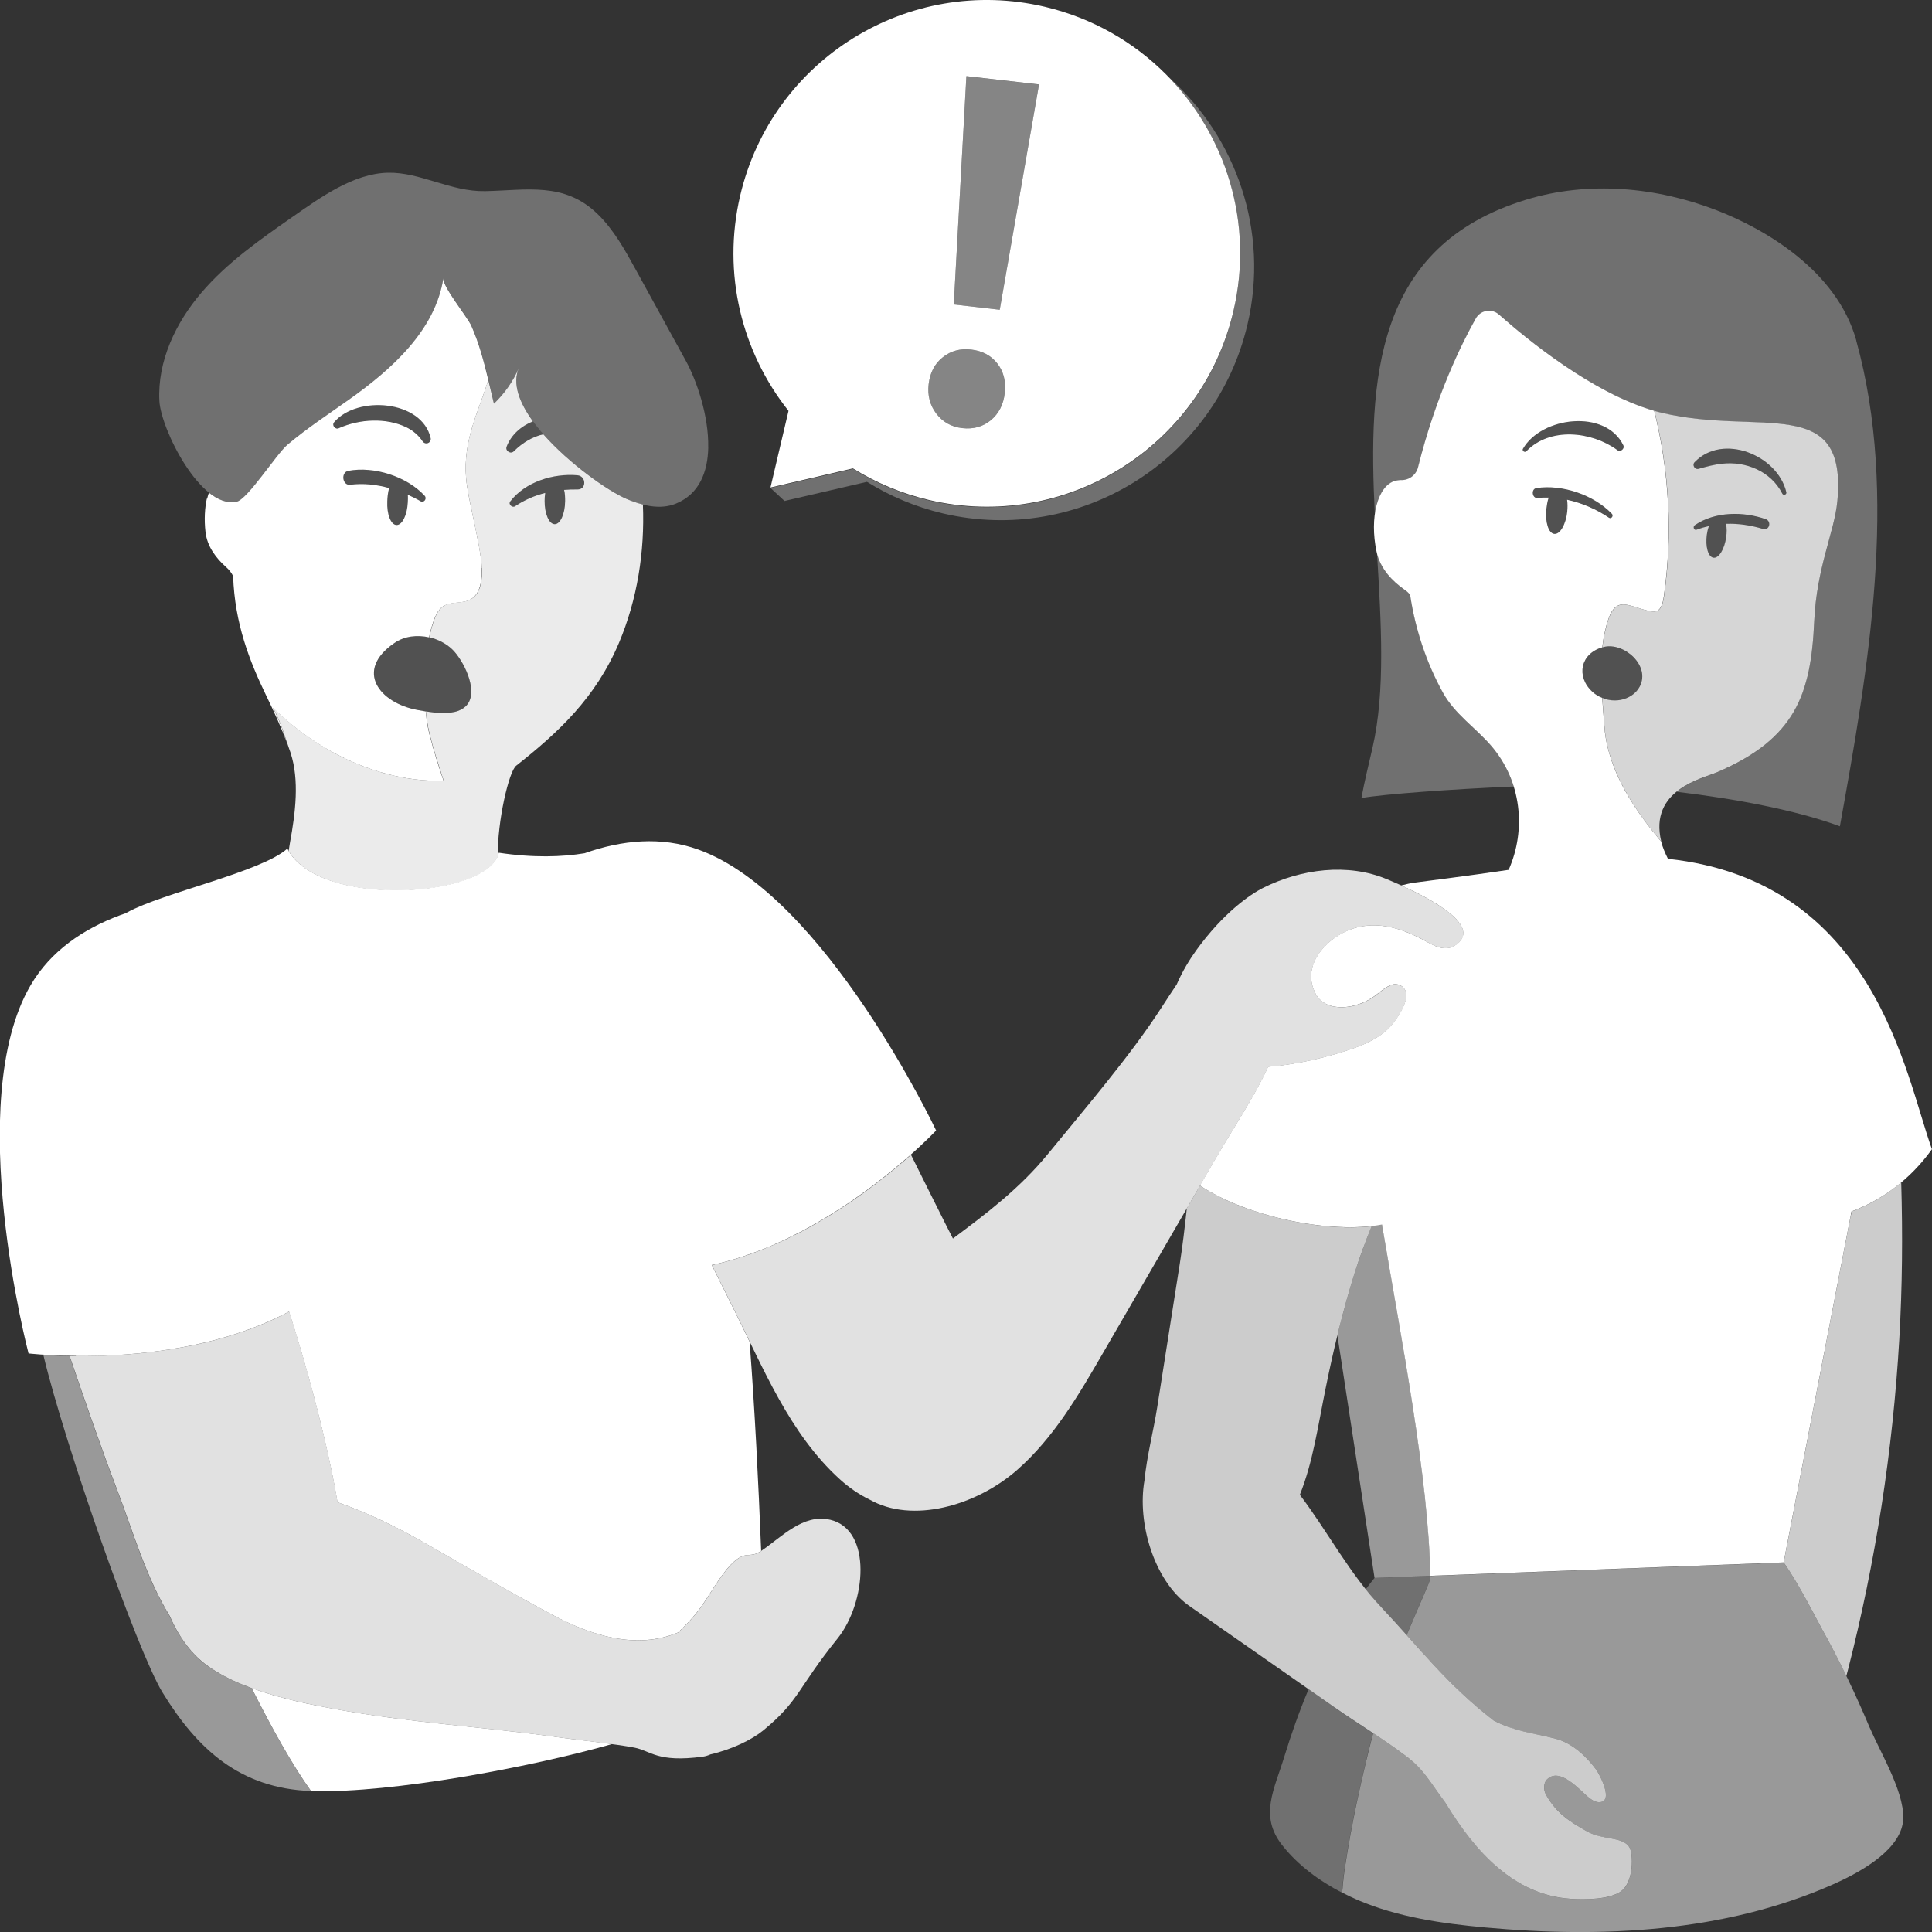 <svg viewBox="0 0 300 300" xmlns="http://www.w3.org/2000/svg"><rect x="0" y="0" width="300" height="300" fill="#333333" stroke="none"/><g fill="#fff"><path d="m 231.51 115.75 c -2.42 -2.78 -5.59 -4.86 -7.41 -8.15 -2.52 -4.55 -4.29 -9.75 -5.11 -15.23 -.23 -.28 -.51 -.54 -.89 -.8 -1.8 -1.25 -3.69 -3.18 -4.28 -5.76 .64 10.82 1.33 21.49 -.69 30.28 -.58 2.53 -1.25 5.22 -1.73 7.83 3.46 -.61 14.18 -1.39 23.65 -1.79 -.71 -2.28 -1.86 -4.46 -3.54 -6.38 z" opacity=".3"/><path d="m 288.25 52.88 c -3.05 -10.97 -14.4 -17.4 -21.64 -20.21 -9.38 -3.64 -19.94 -4.62 -29.64 -1.66 -23.55 7.2 -24.53 27.81 -23.48 48.99 .04 -.32 .09 -.63 .16 -.93 .01 -.07 .03 -.13 .04 -.19 .05 -.24 .11 -.47 .18 -.69 .02 -.07 .04 -.14 .06 -.21 .07 -.22 .15 -.44 .23 -.64 .02 -.05 .04 -.1 .06 -.15 .11 -.25 .23 -.49 .35 -.71 l .01 -.01 c .12 -.21 .25 -.4 .39 -.57 .04 -.05 .09 -.1 .13 -.15 .1 -.12 .21 -.24 .32 -.34 .05 -.05 .11 -.1 .16 -.14 .11 -.09 .23 -.18 .36 -.25 .05 -.03 .11 -.07 .16 -.1 .18 -.1 .36 -.18 .55 -.23 .27 -.08 .55 -.1 .82 -.13 1.28 .1 2.44 -.74 2.75 -1.98 2.8 -11.2 6.81 -19.27 8.97 -23.11 .74 -1.31 2.49 -1.59 3.61 -.6 4.3 3.81 14.52 12.21 24.09 14.94 .4 .11 .79 .22 1.18 .31 1.44 .34 2.86 .59 4.26 .78 2.33 .31 4.58 .45 6.7 .54 .85 .04 1.68 .06 2.48 .09 .4 .02 .8 .03 1.19 .05 2.34 .1 4.46 .24 6.27 .65 .6 .14 1.17 .31 1.7 .51 .27 .1 .52 .22 .77 .34 .74 .37 1.38 .83 1.93 1.42 .18 .2 .35 .41 .51 .63 .96 1.35 1.5 3.22 1.55 5.85 .02 .88 -.03 1.84 -.13 2.89 -.36 3.83 -2.26 8.23 -3.16 14.21 -.07 .46 -.13 .93 -.19 1.41 -.11 .96 -.2 1.96 -.24 3 -.06 1.42 -.16 2.76 -.29 4.05 -.21 1.93 -.52 3.71 -.98 5.36 -.22 .78 -.48 1.52 -.78 2.24 -.22 .55 -.47 1.09 -.74 1.61 -.87 1.69 -1.99 3.24 -3.47 4.66 -.02 .02 -.04 .04 -.06 .06 -2.14 2.04 -4.99 3.84 -8.79 5.47 -.14 .06 -.31 .13 -.5 .2 -1.38 .51 -3.84 1.26 -5.75 2.81 9.02 1.06 18.7 2.88 25.35 5.36 4.37 -24.24 9.18 -51.5 2.54 -75.41 z" opacity=".3"/><path d="m 258.07 64.11 c -.39 -.09 -.79 -.2 -1.18 -.31 2.33 9.33 2.86 19.11 1.52 28.64 -.1 .73 -.31 2.13 -1.13 2.44 -.85 .32 -2.93 -.53 -3.79 -.76 -.67 -.18 -1.38 -.38 -2.03 -.16 -.89 .3 -1.36 1.26 -1.68 2.15 -.5 1.43 -.79 2.92 -.96 4.42 .07 -.02 .14 -.05 .21 -.07 3.14 -.77 7.3 2.9 5.58 6.16 -.59 1.12 -1.77 1.85 -3.01 2.07 -.58 .1 -1.19 .1 -1.77 -.01 -.35 -.06 -.69 -.18 -1.02 -.31 .01 .12 .02 .23 .02 .35 .1 1.31 .21 2.63 .3 3.97 .53 8.04 6.42 15.11 8.83 17.99 -1.95 -8.06 6.39 -9.79 8.65 -10.76 12.17 -5.21 14.6 -12.11 15.1 -23.44 .37 -8.34 3.14 -13.9 3.59 -18.62 1.59 -16.85 -11.87 -10.12 -27.23 -13.75 z m 15.71 18.03 c -1.92 -.58 -3.84 -.87 -5.76 -.8 .13 .68 .12 1.38 .02 2.06 -.26 1.88 -1.14 3.31 -1.97 3.2 s -1.29 -1.73 -1.03 -3.61 c .06 -.44 .17 -.87 .31 -1.3 -.63 .14 -1.26 .32 -1.89 .56 -.43 .17 -.63 -.47 -.29 -.7 3.13 -2.14 7.54 -2.16 11.02 -.93 .94 .33 .56 1.81 -.42 1.51 z m 2.97 -5.5 c -1.76 -3.47 -5.71 -5.06 -9.36 -4.63 -1.19 .12 -2.34 .43 -3.62 .79 -.59 .19 -1.06 -.59 -.64 -1.02 4.37 -4.58 12.9 -1.11 14.25 4.65 .09 .38 -.47 .57 -.63 .21 z" opacity=".8"/><path d="m 263.13 71.79 c 4.37 -4.58 12.9 -1.11 14.25 4.65 .09 .38 -.47 .57 -.63 .21 -1.76 -3.47 -5.71 -5.06 -9.36 -4.63 -1.19 .12 -2.34 .43 -3.62 .79 -.59 .19 -1.06 -.59 -.64 -1.02 z" opacity=".15"/><path d="m 251.08 69.85 c -3.99 -2.88 -10.39 -3.56 -14.05 .2 -.24 .3 -.74 -.04 -.54 -.38 2.87 -4.98 12.82 -6.21 15.58 -.53 .26 .59 -.53 1.13 -.99 .7 z" opacity=".15"/><path d="m 249.83 108.69 c -.96 -.17 -1.88 -.62 -2.59 -1.28 -2.62 -2.44 -1.75 -6.07 1.78 -6.93 3.14 -.77 7.3 2.9 5.58 6.16 -.59 1.12 -1.77 1.85 -3.01 2.07 -.58 .1 -1.19 .1 -1.77 -.01 z" opacity=".15"/><path d="m 274.19 80.64 c -3.48 -1.24 -7.89 -1.22 -11.02 .93 -.33 .23 -.14 .86 .29 .7 .63 -.24 1.26 -.42 1.89 -.56 -.14 .42 -.25 .86 -.31 1.3 -.26 1.88 .21 3.49 1.03 3.61 .83 .11 1.71 -1.32 1.97 -3.2 .09 -.68 .1 -1.39 -.02 -2.06 1.92 -.07 3.84 .22 5.76 .8 .97 .3 1.35 -1.18 .42 -1.51 z" opacity=".15"/><path d="m 250.32 79.78 c -2.82 -2.93 -7.72 -4.61 -11.73 -4 -.86 .13 -.67 1.64 .21 1.54 .56 -.06 1.13 -.08 1.7 -.07 -.22 .63 -.31 1.37 -.36 1.79 -.22 2.03 .33 3.75 1.23 3.85 s 1.8 -1.47 2.02 -3.5 c .06 -.6 .06 -1.21 -.02 -1.8 2.34 .5 4.6 1.5 6.5 2.79 .37 .25 .76 -.3 .46 -.6 z" opacity=".15"/><path d="m 65.94 76.97 c -2.76 -3.01 -7.85 -4.63 -11.84 -3.87 -1.2 .23 -.94 2.32 .29 2.16 2.01 -.26 4.08 -.03 6.06 .52 -.25 .64 -.29 1.55 -.31 2.06 -.09 1.99 .54 3.63 1.42 3.67 s 1.66 -1.54 1.76 -3.52 c .02 -.36 .04 -.78 0 -1.18 .68 .3 1.34 .63 1.97 1 .54 .31 1.06 -.4 .65 -.84 z" opacity=".15"/><path d="m 89.65 73.8 c -3.73 -.32 -8.09 1.01 -10.43 4.06 -.33 .43 .31 1.02 .74 .74 1.49 -.99 3.06 -1.66 4.69 -2.07 -.07 .43 -.09 .87 -.09 1.24 -.02 1.99 .68 3.61 1.56 3.61 .88 .01 1.6 -1.6 1.62 -3.59 0 -.51 -.01 -1.16 -.16 -1.73 .68 -.05 1.37 -.08 2.07 -.07 1.44 .03 1.39 -2.08 0 -2.2 z" opacity=".15"/><path d="m 71.18 110.37 c -1.91 .71 -4.72 .16 -6.34 -.14 -5.87 -1.08 -9.84 -6.1 -3.56 -10.4 2.66 -1.82 6.55 -1.24 8.89 .97 1.7 1.6 4.12 6.28 2.42 8.56 -.36 .48 -.85 .8 -1.42 1.02 z" opacity=".15"/><path d="m 51.89 65.55 c 3.56 -4.21 13.67 -3.47 15 2.49 .06 .37 -.19 .72 -.56 .78 -.27 .05 -.53 -.08 -.68 -.29 -.67 -1 -1.53 -1.7 -2.55 -2.21 -3.18 -1.51 -7.21 -1.28 -10.41 .12 -.56 .35 -1.21 -.39 -.8 -.89 z" opacity=".15"/><path d="m 82.74 65.42 c -1.83 .73 -3.38 2.1 -4.07 3.9 -.28 .65 .61 1.26 1.11 .74 1.36 -1.35 2.95 -2.28 4.58 -2.63 -.58 -.66 -1.13 -1.34 -1.62 -2.01 z" opacity=".15"/><path d="m 259.01 133.38 c -.48 -.95 -.84 -1.84 -1.03 -2.57 -.01 -.05 -.02 -.09 -.03 -.13 -.81 -.97 -2.03 -2.43 -3.3 -4.24 -.03 -.04 -.06 -.09 -.09 -.13 -.22 -.31 -.43 -.63 -.65 -.96 -.07 -.11 -.15 -.22 -.22 -.33 -.16 -.25 -.32 -.51 -.48 -.77 -.1 -.17 -.21 -.33 -.31 -.5 -.12 -.21 -.24 -.42 -.36 -.63 s -.24 -.42 -.36 -.63 c -.11 -.2 -.21 -.4 -.31 -.6 -.12 -.23 -.23 -.45 -.34 -.68 -.12 -.24 -.22 -.48 -.33 -.72 -.08 -.19 -.17 -.37 -.25 -.55 l -.01 -.02 c -.96 -2.25 -1.66 -4.69 -1.83 -7.23 -.09 -1.34 -.2 -2.66 -.3 -3.97 -.01 -.12 -.02 -.23 -.02 -.35 -.57 -.23 -1.11 -.55 -1.56 -.98 -2.56 -2.39 -1.78 -5.91 1.57 -6.87 .17 -1.5 .46 -2.99 .96 -4.42 .31 -.89 .78 -1.85 1.67 -2.15 .65 -.22 1.37 -.02 2.03 .16 .86 .23 2.94 1.08 3.79 .76 .83 -.31 1.03 -1.71 1.13 -2.44 1.34 -9.53 .81 -19.31 -1.52 -28.64 -9.57 -2.74 -19.79 -11.13 -24.09 -14.94 -1.12 -1 -2.87 -.71 -3.61 .6 -2.16 3.84 -6.17 11.91 -8.97 23.11 -.31 1.24 -1.47 2.08 -2.75 1.98 -.27 .03 -.55 .05 -.82 .13 -2.71 .77 -3.99 5.69 -2.87 10.99 .56 2.65 2.49 4.62 4.32 5.89 .38 .26 .66 .53 .89 .8 .82 5.48 2.59 10.68 5.11 15.23 1.82 3.29 4.99 5.37 7.41 8.15 4.82 5.53 5.53 13.16 2.78 19.34 -5.59 .84 -14.5 1.97 -14.5 1.97 -.73 .1 -1.45 .26 -2.17 .45 4.4 1.99 13 6.45 8.23 9.39 -.74 .46 -1.7 .43 -2.53 .17 s -1.57 -.74 -2.34 -1.14 c -3.71 -1.97 -7.75 -3.09 -11.72 -1.4 -3.62 1.55 -7.22 5.62 -4.91 9.86 1.62 2.98 6.42 2.37 9.28 .18 .83 -.63 1.96 -1.68 3 -1.73 .7 -.03 1.4 .41 1.65 1.06 .66 1.65 -1.65 4.87 -2.74 5.91 -1.5 1.41 -3.41 2.31 -5.35 2.99 -3.47 1.21 -8.4 2.5 -13.24 2.86 -2.32 4.99 -5.39 9.46 -8.38 14.62 -.74 1.27 -1.48 2.55 -2.22 3.82 7.09 4.79 20.27 7.61 28.27 6.06 2.94 17.48 7.25 39.36 7.5 54.55 l 54.87 -2.08 10.54 -54.5 c 4.7 -1.75 9.13 -4.95 12.49 -9.66 -4.12 -11.35 -8.78 -41.64 -40.99 -45.09 z m -22.52 -63.7 c 2.87 -4.98 12.82 -6.21 15.58 -.53 .26 .59 -.53 1.13 -.99 .7 -3.99 -2.88 -10.39 -3.56 -14.05 .2 -.24 .3 -.74 -.04 -.54 -.38 z m 6.88 9.72 c -.22 2.03 -1.12 3.59 -2.02 3.5 -.9 -.1 -1.44 -1.82 -1.23 -3.85 .05 -.43 .14 -1.16 .36 -1.79 -.57 -.01 -1.14 0 -1.7 .07 -.88 .1 -1.07 -1.4 -.21 -1.54 4.01 -.62 8.92 1.06 11.73 4 .29 .31 -.1 .85 -.46 .6 -1.9 -1.29 -4.17 -2.29 -6.5 -2.79 .08 .6 .08 1.21 .02 1.8 z"/><path d="m 211.82 193.42 c -.11 .28 -.21 .56 -.31 .85 -.4 1.11 -.8 2.23 -1.16 3.38 -.5 1.59 -.96 3.18 -1.4 4.78 -.03 .11 -.06 .22 -.09 .32 -.42 1.53 -.81 3.06 -1.19 4.59 l 5.77 37.68 8.66 -.33 c -.26 -15.96 -5 -39.33 -7.94 -57.2 -.42 1.01 -.83 2.04 -1.24 3.07 -.38 .94 -.74 1.89 -1.1 2.85 z" opacity=".5"/><path d="m 214.52 249.61 c 1.34 1.42 2.63 2.85 3.9 4.28 1.97 -4.76 3.69 -8.41 3.68 -8.86 0 -.11 -.01 -.22 -.01 -.33 l -8.66 .33 c -.48 .57 -.91 1.16 -1.36 1.75 .78 .97 1.58 1.93 2.44 2.84 z" opacity=".3"/><path d="m 207.24 265.12 l -4.04 -2.82 c -1.44 3.42 -2.68 6.92 -3.76 10.44 -1.59 5.21 -3.94 9.23 -.32 13.81 2.44 3.09 5.74 5.52 9.26 7.34 .1 -1.12 .2 -2.31 .38 -3.52 1.08 -7.16 2.62 -14.24 4.44 -21.24 -2 -1.32 -4.01 -2.63 -5.97 -4 z" opacity=".3"/><path d="m 290.37 268.37 c -2.19 -5.21 -4.62 -10.33 -7.38 -15.26 -.64 -1.14 -3.72 -7.28 -6.02 -10.48 l -54.87 2.08 c 0 .11 .01 .22 .01 .33 .01 .46 -1.71 4.11 -3.68 8.86 4.05 4.53 8.01 9.05 13.52 13.27 .01 .01 .02 .01 .03 .01 3.07 1.64 6.08 1.93 9.42 2.76 2.91 .73 5.1 3.05 6.41 4.79 .56 .74 2.96 5.24 .38 5.11 -.65 -.03 -1.2 -.48 -1.7 -.9 -1.3 -1.1 -4.24 -4.5 -6.21 -2.69 -.65 .6 -.63 1.67 -.21 2.44 1.6 2.88 3.79 4.24 6.4 5.71 2.47 1.39 5.43 .72 6.54 2.43 .6 .92 .77 5.4 -1.32 6.88 -1.82 1.28 -5.67 1.29 -7.83 1.14 -8.59 -.59 -14.65 -7.07 -19.37 -14.85 -2.66 -3.59 -3.39 -5.21 -6.16 -7.31 -1.65 -1.25 -3.37 -2.42 -5.1 -3.57 -1.82 7 -3.37 14.08 -4.44 21.24 -.18 1.22 -.28 2.4 -.38 3.52 .8 .41 1.61 .81 2.43 1.16 6.23 2.66 13.03 3.64 19.78 4.26 18.2 1.67 37.1 .74 53.83 -6.61 3.72 -1.64 10.17 -4.95 11 -9.5 .75 -4.16 -3.41 -10.89 -5.06 -14.81 z" opacity=".5"/><path d="m 253.01 286.83 c -1.11 -1.71 -4.06 -1.05 -6.54 -2.43 -2.62 -1.47 -4.81 -2.83 -6.4 -5.71 -.43 -.77 -.44 -1.85 .21 -2.44 1.96 -1.81 4.91 1.59 6.21 2.69 .5 .42 1.05 .86 1.7 .9 2.58 .14 .18 -4.37 -.38 -5.11 -1.31 -1.74 -3.49 -4.06 -6.41 -4.79 -3.34 -.84 -6.35 -1.13 -9.42 -2.76 -.01 -.01 -.02 -.01 -.03 -.01 -7.24 -5.56 -11.81 -11.61 -17.42 -17.55 -5.04 -5.33 -8.32 -11.74 -12.69 -17.51 2.02 -5.04 2.76 -10.39 4.03 -16.66 1.22 -6 2.65 -11.95 4.48 -17.79 .79 -2.52 1.7 -4.92 2.64 -7.26 -8.06 .93 -20.02 -1.83 -26.65 -6.31 -.68 1.18 -1.37 2.36 -2.05 3.54 -.33 2.99 -.66 5.88 -1.09 8.58 -1.17 7.44 -2.34 14.88 -3.51 22.31 -.57 3.64 -1.6 7.53 -1.98 11.36 -1.16 6.61 1.5 15.5 6.8 19.37 7.58 5.29 15.15 10.58 22.73 15.87 3.66 2.56 7.51 4.86 11.08 7.56 2.77 2.1 3.5 3.72 6.16 7.31 4.72 7.79 10.78 14.26 19.37 14.85 2.17 .15 6.02 .14 7.83 -1.14 2.09 -1.48 1.92 -5.96 1.32 -6.88 z" opacity=".75"/><path d="m 128.87 235.98 c -4.16 -.96 -7.5 2.69 -10.58 4.78 -.31 .21 -.63 .42 -.98 .53 -.39 .13 -.81 .17 -1.22 .18 -2.89 .12 -5.56 6.06 -7.85 8.89 -.89 1.1 -1.87 2.15 -2.95 3.14 -6.48 2.7 -13.46 .49 -19.56 -2.78 -6.84 -3.66 -13.47 -7.54 -20.21 -11.38 -3.62 -2.07 -8.21 -4.36 -13.09 -6.07 -1.58 -9.31 -4.82 -21.26 -7.53 -29.61 -11.75 6.27 -26.04 7.06 -34.09 6.9 2.44 7.14 4.91 14.31 7.39 20.8 2.4 6.27 4.48 13.61 8.16 19.57 .96 2.21 2.21 4.27 3.89 6.02 4.93 5.15 15.53 7.3 21.84 8.45 12.15 2.2 22.7 2.69 34.91 4.41 3.13 .44 8.41 .97 11.51 1.56 2.58 .5 3.51 2.35 10.59 1.41 .45 -.06 .85 -.19 1.22 -.36 3.36 -.77 6.46 -2.3 8.18 -3.71 5.68 -4.66 5.31 -6.54 11.55 -14.28 4.44 -5.52 5.46 -16.92 -1.16 -18.45 z" opacity=".85"/><path d="m 30.22 256.95 c -1.67 -1.75 -2.92 -3.81 -3.89 -6.02 -3.68 -5.95 -5.76 -13.3 -8.16 -19.57 -2.48 -6.49 -4.95 -13.66 -7.39 -20.8 h .01 c -1.63 -.03 -3.02 -.1 -4.06 -.17 3.34 13.99 14.62 46.05 18.49 52.39 5.44 8.89 12.09 14.92 23.06 15.33 -2.89 -4.01 -6.09 -9.79 -9.21 -15.97 -3.48 -1.27 -6.71 -2.95 -8.86 -5.19 z" opacity=".5"/><path d="m 215.4 136.54 c -6.14 -2.59 -13.41 -1.59 -19.24 1.32 -2.09 1.04 -6.26 3.95 -10.42 9.72 -.92 1.27 -2.13 3.2 -3.02 5.28 -.73 1.08 -1.51 2.27 -2.37 3.6 -4.82 7.47 -11.97 15.79 -17.59 22.68 -4.36 5.35 -9.56 9.28 -14.79 13.18 -.36 -.7 -.72 -1.4 -1.06 -2.08 -1.83 -3.63 -3.64 -7.28 -5.45 -10.92 -5.83 5.18 -17.52 14.21 -30.92 17.12 1.1 2.23 2.21 4.46 3.33 6.69 4.66 9.28 8.7 19.47 16.55 26.58 1.38 1.25 2.94 2.34 4.62 3.15 6.58 3.74 16.47 1.02 22.9 -4.61 5.66 -4.96 9.53 -11.59 13.3 -18.1 5.77 -9.96 11.55 -19.92 17.32 -29.88 2.99 -5.17 6.06 -9.64 8.38 -14.62 4.85 -.36 9.77 -1.65 13.24 -2.86 1.94 -.68 3.85 -1.58 5.35 -2.99 1.1 -1.04 3.4 -4.26 2.74 -5.91 -.26 -.65 -.96 -1.1 -1.65 -1.06 -1.04 .05 -2.17 1.1 -3 1.73 -2.86 2.19 -7.65 2.79 -9.28 -.18 -2.31 -4.24 1.29 -8.31 4.91 -9.86 3.97 -1.7 8.01 -.57 11.72 1.4 .77 .41 1.51 .88 2.34 1.14 s 1.78 .29 2.53 -.17 c 5.92 -3.65 -8.78 -9.65 -10.44 -10.35 z" opacity=".85"/><path d="m 11.81 210.58 h .95 .37 c .64 0 1.32 -.01 2.01 -.03 .14 0 .28 -.01 .43 -.01 .32 -.01 .65 -.02 .97 -.04 .25 -.01 .5 -.02 .76 -.04 .3 -.02 .61 -.03 .91 -.05 7.92 -.48 17.98 -2.11 26.67 -6.75 2.71 8.35 5.96 20.3 7.53 29.61 4.88 1.71 9.47 4 13.09 6.07 6.74 3.85 13.38 7.73 20.21 11.38 6.1 3.27 13.08 5.47 19.56 2.78 1.08 -.98 2.06 -2.03 2.95 -3.14 2.3 -2.83 4.96 -8.77 7.85 -8.89 .41 -.02 .83 -.06 1.22 -.18 .33 -.11 .62 -.29 .9 -.48 -.43 -10.83 -.97 -21.67 -1.79 -32.46 -.85 -1.76 -1.69 -3.51 -2.55 -5.23 -1.12 -2.23 -2.23 -4.46 -3.33 -6.69 1.68 -.36 3.32 -.82 4.94 -1.36 .75 -.25 1.5 -.52 2.24 -.8 .09 -.03 .18 -.07 .27 -.1 .73 -.28 1.46 -.58 2.17 -.89 .06 -.03 .13 -.06 .19 -.09 .65 -.28 1.29 -.58 1.93 -.89 .11 -.05 .22 -.11 .33 -.16 .66 -.32 1.31 -.65 1.96 -.99 .13 -.07 .26 -.14 .38 -.21 .53 -.28 1.06 -.57 1.57 -.87 .14 -.08 .29 -.16 .44 -.25 .58 -.33 1.14 -.67 1.7 -1.01 .19 -.12 .37 -.23 .56 -.35 .4 -.25 .8 -.5 1.19 -.75 .19 -.12 .39 -.25 .57 -.37 .48 -.32 .95 -.63 1.41 -.95 .24 -.17 .48 -.33 .71 -.5 .27 -.19 .53 -.38 .79 -.56 .39 -.28 .78 -.56 1.16 -.84 .23 -.17 .46 -.34 .68 -.51 .27 -.21 .54 -.41 .81 -.62 .15 -.11 .29 -.23 .43 -.34 .52 -.41 1.02 -.8 1.49 -1.19 .06 -.05 .13 -.1 .19 -.15 .27 -.22 .54 -.44 .79 -.66 .07 -.06 .14 -.11 .2 -.17 .48 -.4 .93 -.79 1.35 -1.16 .05 -.04 .1 -.08 .14 -.12 2.71 -2.38 4.25 -4.03 4.25 -4.03 s -17.22 -36.53 -36.93 -43.62 c -5.78 -2.08 -11.86 -1.48 -17.65 .57 -3.49 .58 -7.96 .73 -13.34 -.08 -1.42 6.98 -28.07 8.77 -32.82 -.64 -3.98 3.61 -19.35 6.87 -24.84 9.89 -.08 .04 -.16 .09 -.24 .14 -.28 .1 -.57 .2 -.88 .31 -5.77 2.15 -10.82 5.59 -13.92 10.9 -10.56 18.09 -.31 57.15 -.31 57.15 s 2.68 .32 6.89 .37 c .15 0 .3 0 .45 .01 z"/><path d="m 86.98 269.8 c -12.21 -1.72 -22.77 -2.21 -34.91 -4.41 -3.56 -.64 -8.48 -1.61 -12.99 -3.26 3.12 6.18 6.31 11.95 9.21 15.97 .17 .01 .32 .02 .49 .03 12.18 .26 33.17 -3.61 46.26 -7.31 -2.77 -.38 -5.92 -.72 -8.06 -1.02 z"/><path d="m 74.82 88.18 c -.21 -3.77 -2.16 -10.54 -2.44 -13.87 -.52 -6.09 2.01 -10.51 3.44 -15.33 -.68 -2.85 -1.43 -5.67 -2.62 -8.37 -.62 -1.4 -4.55 -6.16 -4.35 -7.41 -1.27 8.1 -8 14.13 -14.69 18.87 -3.21 2.28 -6.53 4.45 -9.54 7 -1.73 1.47 -6.18 8.49 -7.89 8.84 -1.43 .3 -2.9 -.3 -4.29 -1.41 -.11 .32 -.21 .66 -.29 1.01 l -.01 -.2 c -.35 1.56 -.45 3.39 -.23 5.3 .26 2.28 1.68 4.09 3.15 5.4 .55 .48 .9 .96 1.14 1.45 .25 7.36 2.56 13.22 5.09 18.45 1.29 2.65 2.42 5.13 3.31 7.55 -.44 -1.31 -.86 -2.63 -1.46 -3.99 -.04 -.09 -.08 -.18 -.12 -.26 -.2 -.43 -.41 -.86 -.65 -1.3 7.8 7.52 15.68 10.08 20.79 10.93 3.5 .57 5.7 .35 5.7 .35 s -.07 -.19 -.18 -.52 -.26 -.79 -.44 -1.34 c -.59 -1.83 -1.44 -4.6 -1.79 -6.35 -.15 -.76 -.26 -1.62 -.34 -2.51 -.48 -.08 -.92 -.16 -1.3 -.23 -5.87 -1.08 -9.84 -6.1 -3.56 -10.4 1.56 -1.07 3.53 -1.29 5.38 -.87 .08 -.4 .17 -.79 .27 -1.16 .14 -.54 .31 -1.06 .48 -1.53 .22 -.6 .5 -1.21 .91 -1.68 .14 -.16 .3 -.3 .47 -.42 .26 -.18 .56 -.29 .86 -.38 1.14 -.32 2.48 -.15 3.51 -.76 .95 -.56 1.38 -1.63 1.56 -2.76 .07 -.46 .11 -.92 .11 -1.36 0 -.09 -.01 -.18 -.01 -.27 0 -.15 -.01 -.29 -.01 -.44 z m -9.53 -10.36 c -.63 -.37 -1.29 -.69 -1.97 -1 .04 .4 .02 .82 0 1.18 -.09 1.99 -.88 3.56 -1.76 3.52 s -1.51 -1.69 -1.42 -3.67 c .02 -.51 .07 -1.43 .31 -2.06 -1.98 -.55 -4.05 -.78 -6.06 -.52 -1.24 .16 -1.5 -1.94 -.29 -2.16 3.99 -.75 9.08 .87 11.84 3.87 .41 .45 -.11 1.16 -.65 .84 z m 1.03 -8.98 c -.27 .05 -.53 -.08 -.68 -.29 -.67 -1 -1.53 -1.7 -2.55 -2.21 -3.18 -1.51 -7.21 -1.28 -10.41 .12 -.56 .35 -1.21 -.39 -.8 -.89 3.56 -4.21 13.67 -3.47 15 2.49 .06 .37 -.19 .72 -.56 .78 z"/><path d="m 109.97 69.46 c .1 -4.86 -1.79 -10.38 -3.49 -13.46 l -7.76 -14.13 c -1.69 -3.07 -3.41 -6.2 -5.93 -8.64 -5.17 -5.02 -11.01 -3.68 -17.45 -3.55 -5.39 .11 -10.05 -2.97 -15.11 -2.86 -5.38 .12 -10.53 3.88 -14.75 6.82 -5.06 3.53 -10.18 7.1 -14.19 11.79 -4.01 4.68 -6.86 10.67 -6.54 16.83 .23 4.35 6.4 16.82 12 15.65 1.71 -.36 6.16 -7.37 7.89 -8.84 3.01 -2.56 6.33 -4.72 9.54 -7 6.69 -4.74 13.42 -10.77 14.69 -18.87 -.2 1.25 3.73 6.01 4.35 7.41 1.7 3.87 2.51 7.98 3.49 12.07 1.64 -1.57 2.96 -3.46 3.87 -5.53 -3.02 6.91 11.71 18.16 16.69 20.31 2.43 1.05 5.24 1.75 7.69 .74 3.63 -1.49 4.94 -4.9 5.02 -8.73 z" opacity=".3"/><path d="m 287.39 188.72 l -10.42 53.9 c 2.3 3.21 5.38 9.34 6.02 10.48 1.31 2.34 2.54 4.73 3.71 7.14 .08 -.3 .16 -.6 .24 -.9 4.3 -16.81 6.97 -34.04 7.98 -51.36 .47 -8.12 .54 -16.24 .3 -24.37 -2.36 1.97 -4.95 3.48 -7.64 4.48 l -.18 .62 z" opacity=".75"/><path d="m 181.52 12.04 c 6.69 6.95 10.74 16.24 11.03 26.13 .1 3.37 -.23 6.8 -1.03 10.23 -4.97 21.15 -26.14 34.26 -47.29 29.3 -4.29 -1.01 -8.25 -2.69 -11.79 -4.9 l -12.8 2.97 2.18 2.02 12.8 -2.97 c 3.55 2.21 7.5 3.89 11.79 4.9 21.15 4.97 42.32 -8.15 47.29 -29.3 3.42 -14.55 -1.75 -29.1 -12.18 -38.39 z" opacity=".3"/><path d="m 181.07 11.56 c -5.01 -5.03 -11.43 -8.76 -18.84 -10.51 -21.15 -4.97 -42.32 8.15 -47.29 29.3 -2.86 12.18 .28 24.36 7.5 33.45 l -2.8 11.9 12.8 -2.97 c 3.55 2.21 7.5 3.89 11.79 4.9 21.15 4.97 42.32 -8.15 47.29 -29.3 3.23 -13.73 -1.18 -27.47 -10.46 -36.78 z m -25.05 49.46 c -.2 1.79 -.92 3.2 -2.15 4.22 s -2.72 1.44 -4.46 1.24 c -1.69 -.19 -3.03 -.95 -4.02 -2.25 s -1.39 -2.83 -1.19 -4.57 c .21 -1.79 .93 -3.19 2.19 -4.18 1.25 -1 2.73 -1.4 4.41 -1.2 1.74 .2 3.09 .92 4.07 2.17 .97 1.25 1.35 2.77 1.15 4.57 z m -.78 -12.92 l -7.14 -.82 1.96 -35.46 11.28 1.29 -6.1 34.98 z"/><path d="m 154.87 56.45 c .97 1.25 1.35 2.77 1.15 4.57 -.2 1.79 -.92 3.2 -2.15 4.22 s -2.72 1.44 -4.46 1.24 c -1.69 -.19 -3.03 -.95 -4.02 -2.25 s -1.39 -2.83 -1.19 -4.57 c .21 -1.79 .93 -3.19 2.19 -4.18 1.25 -1 2.73 -1.4 4.41 -1.2 1.74 .2 3.09 .92 4.07 2.17 z" opacity=".4"/><path d="m 150.06 11.83 l 11.28 1.29 -6.1 34.98 -7.14 -.82 z" opacity=".4"/><path d="m 42.4 109.91 c 1.36 2.48 1.91 4.78 2.76 7.09 -.01 -.02 -.02 -.05 -.03 -.07 1.37 4.2 .76 9.24 -.1 13.91 -.08 .44 -.14 .86 -.21 1.28 5.04 8.82 29.87 7.32 32.47 .87 -.06 -5.53 1.73 -13.2 2.86 -14.09 6.46 -5.09 12.33 -10.49 15.96 -19.07 2.84 -6.73 4.02 -14.14 3.72 -21.49 -.88 -.22 -1.75 -.53 -2.57 -.88 -2.83 -1.22 -8.81 -5.39 -12.89 -10.02 -1.63 .35 -3.22 1.28 -4.58 2.63 -.5 .52 -1.4 -.09 -1.11 -.74 .69 -1.8 2.24 -3.17 4.07 -3.9 -2.11 -2.91 -3.23 -5.86 -2.18 -8.28 -.91 2.08 -2.23 3.97 -3.87 5.53 -.3 -1.23 -.58 -2.47 -.88 -3.7 -1.43 4.81 -3.96 9.23 -3.44 15.33 .3 3.55 2.49 11.02 2.46 14.58 -.02 1.55 -.33 3.34 -1.67 4.13 -1.31 .78 -3.12 .28 -4.37 1.14 -.7 .48 -1.09 1.3 -1.38 2.1 -.3 .8 -.54 1.72 -.75 2.7 1.3 .3 2.54 .92 3.51 1.83 1.7 1.6 4.12 6.28 2.42 8.56 -.36 .48 -.85 .8 -1.42 1.02 -1.47 .55 -3.47 .35 -5.05 .09 .09 .9 .21 1.75 .36 2.51 .55 2.8 2.4 8.21 2.4 8.21 s -13.35 1.4 -26.49 -11.27 z m 36.83 -32.05 c 2.34 -3.05 6.7 -4.38 10.43 -4.06 1.39 .12 1.44 2.23 0 2.2 -.7 -.01 -1.39 .01 -2.07 .07 .15 .57 .16 1.22 .16 1.73 -.02 1.99 -.74 3.6 -1.62 3.59 s -1.58 -1.63 -1.56 -3.61 c 0 -.38 .02 -.82 .09 -1.24 -1.64 .41 -3.2 1.08 -4.69 2.07 -.43 .28 -1.07 -.3 -.74 -.74 z" opacity=".9"/></g></svg>